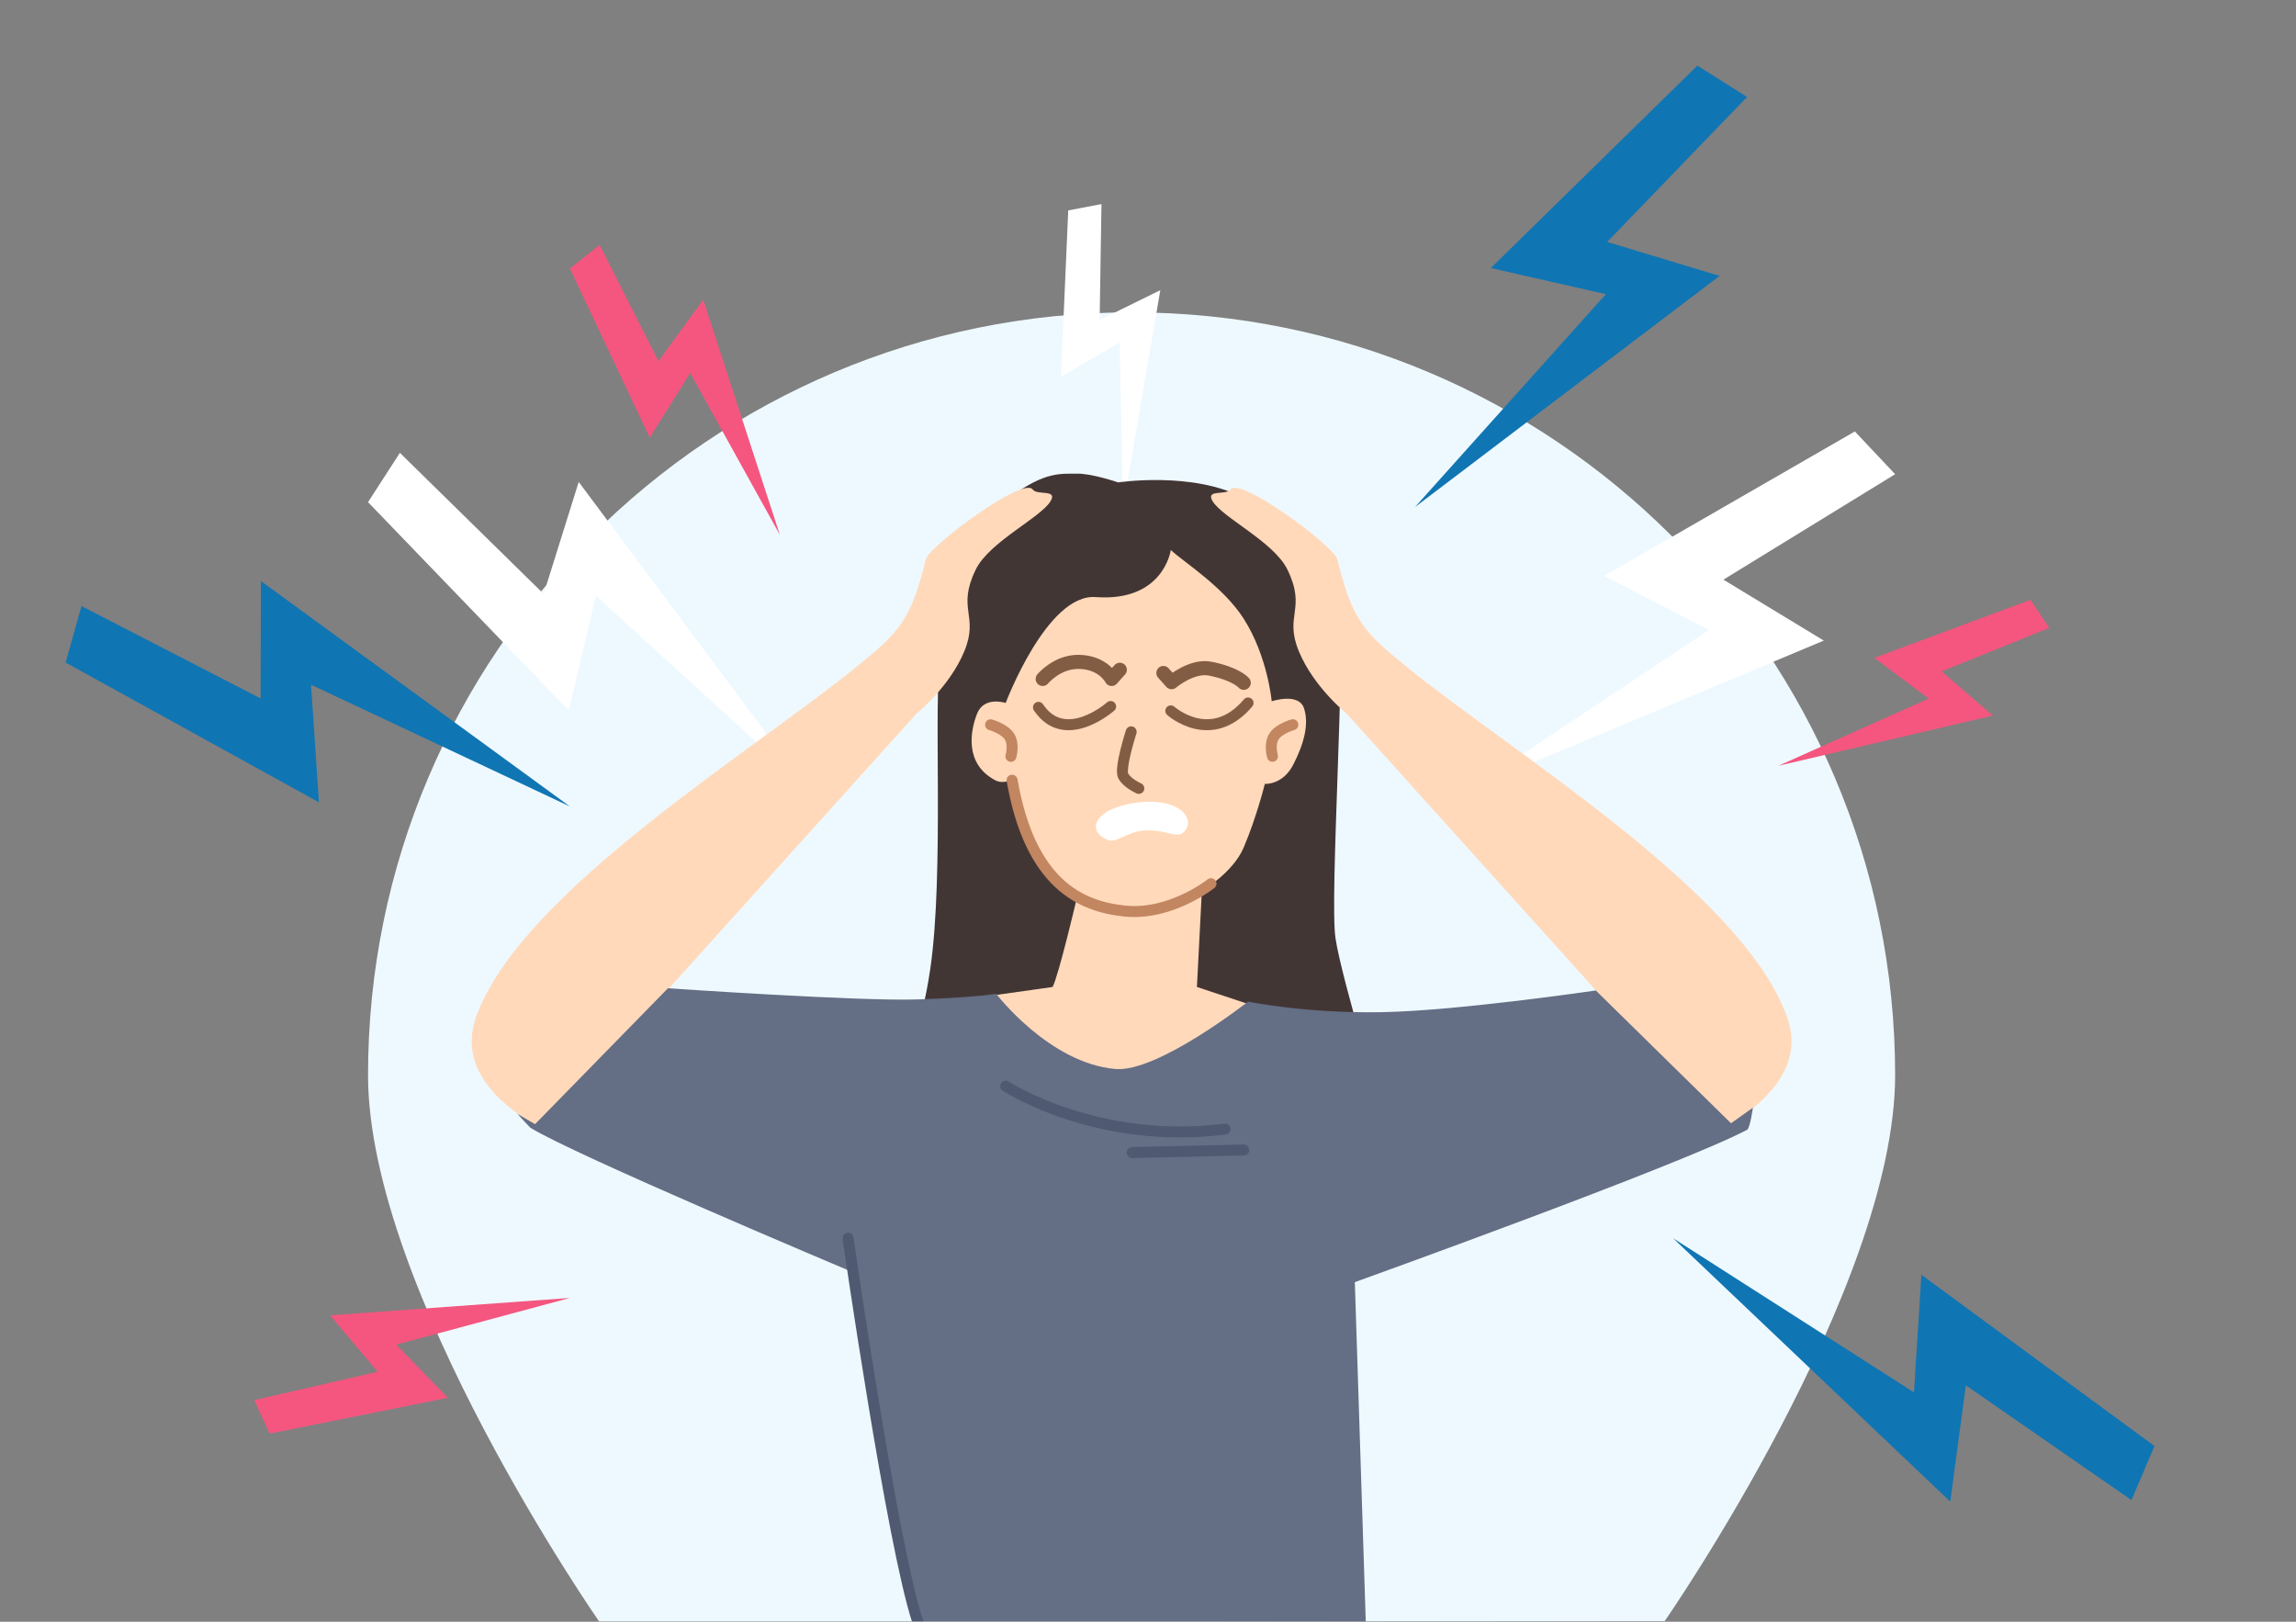 <?xml version="1.0" encoding="UTF-8"?> <svg xmlns="http://www.w3.org/2000/svg" width="1304" height="921" viewBox="0 0 1304 921" fill="none"><rect x="0" y="0" width="1304" height="921" fill="#808080" stroke="none"/> <g clip-path="url(#clip0_361_287)"> <mask id="mask0_361_287" style="mask-type:luminance" maskUnits="userSpaceOnUse" x="0" y="0" width="1304" height="921"> <path d="M1304 0H0V921H1304V0Z" fill="white"></path> </mask> <g mask="url(#mask0_361_287)"> <path d="M209.023 610.559C209.023 371.327 403.174 177.39 642.673 177.39C882.172 177.39 1076.33 371.327 1076.33 610.559C1076.33 732.147 945.406 920.706 945.406 920.706L340.638 921.387C340.638 921.387 209.023 732.497 209.023 610.559Z" fill="#EEF9FF"></path> </g> <path d="M964.021 37.273L846.707 152.231L912.046 167.065L803.637 287.957L976.643 156.682L912.79 137.398L992.231 55.073L964.021 37.273Z" fill="#1075B3"></path> <path d="M1053.45 245.026L911.11 327.06L970.665 357.729L835.463 447.733L1035.81 363.798L978.804 329.189L1076.33 269.303L1053.45 245.026Z" fill="white"></path> <path d="M209.023 285.183L323.001 403.442L338.465 338.317L458.467 447.733L328.677 273.697L308.773 337.297L227.107 257.168L209.023 285.183Z" fill="white"></path> <path d="M37.283 376.275L181.14 455.638L176.661 388.857L323.658 457.993L148.205 330.005L147.992 396.64L46.279 344.175L37.283 376.275Z" fill="#1075B3"></path> <path d="M1223.62 821.235L1091.25 723.955L1087.05 790.751L950.238 703.208L1107.64 852.786L1116.48 786.737L1210.55 851.904L1223.62 821.235Z" fill="#1075B3"></path> <path d="M153.134 814.18L254.382 793.829L225.066 763.638L323.658 737.11L187.484 746.977L214.489 779.009L144.387 795.144L153.134 814.18Z" fill="#F4567F"></path> <path d="M323.658 152.503L369.035 248.565L392.007 211.836L442.91 303.72L399.394 170.195L374.016 205.072L340.549 139.066L323.658 152.503Z" fill="#F4567F"></path> <path d="M1153.2 340.634L1064.52 373.611L1095.4 396.719L1010 434.903L1131.81 406.391L1102.75 381.29L1163.87 356.605L1153.2 340.634Z" fill="#F4567F"></path> <path d="M606.7 119.49L602.56 213.928L635.895 194.519L637.84 287.957L658.996 164.789L624.535 181.743L625.578 115.904L606.7 119.49Z" fill="white"></path> <mask id="mask1_361_287" style="mask-type:luminance" maskUnits="userSpaceOnUse" x="0" y="0" width="1304" height="921"> <path d="M1304 0H0V921H1304V0Z" fill="white"></path> </mask> <g mask="url(#mask1_361_287)"> <path d="M534.237 373.208C544.045 327.923 551.117 299.178 574.268 281.996C593.721 267.543 602.884 269.149 611.565 268.988C620.245 268.828 635.036 273.966 635.036 273.966C635.036 273.966 677.157 267.543 706.093 282.638C743.552 302.069 756.091 340.449 760.27 354.259C764.451 367.909 755.093 509.577 758.469 532.702C761.845 555.825 788.026 641.632 788.026 641.632C788.026 641.632 507.119 641.153 499.241 635.211C495.03 631.864 518.898 614.181 528.297 550.563C536.482 495.159 529.748 394.287 534.237 373.208Z" fill="#423635"></path> <path d="M554.177 323.442C561.84 307.707 591.251 293.899 596.734 284.496C600.708 277.682 589.067 281.5 586.479 277.963C581.008 270.483 527.594 310.297 525.837 317.557C517.375 352.518 510.359 359.28 486.54 378.618C425.462 428.204 296.114 506.67 270.525 577.162C248.48 637.891 372.187 665.256 376.985 670.233C382.373 675.822 443.969 572.992 443.969 572.992L378.606 562.808L520.405 405.394C520.405 405.394 539.255 390.297 547.699 369.809C556.142 349.321 543.161 346.063 554.177 323.442Z" fill="#FFD9BA"></path> <path d="M731.168 323.442C723.506 307.707 694.095 293.899 688.612 284.496C684.638 277.682 696.278 281.5 698.867 277.963C704.338 270.483 757.751 310.297 759.509 317.557C767.97 352.518 774.987 359.28 798.806 378.618C859.886 428.204 989.234 506.67 1014.82 577.162C1036.86 637.891 913.162 665.256 908.361 670.233C902.971 675.822 841.379 572.992 841.379 572.992L906.742 562.808L764.94 405.394C764.94 405.394 746.09 390.297 737.647 369.809C729.204 349.321 742.185 346.063 731.168 323.442Z" fill="#FFD9BA"></path> <path d="M664.948 312.342C664.948 312.342 660.974 341.93 622.26 339.084C594.611 337.051 571.174 399.213 571.174 399.213C571.174 399.213 558.902 395.098 554.882 405.394C551.133 414.994 547.58 433.702 565.175 443.079C569.92 445.606 574.871 442.631 574.871 442.631C574.871 442.631 578.651 460.242 585.132 478.229C592.558 498.835 611.668 509.684 611.668 509.684C611.668 509.684 601.175 554.417 597.799 560.519L560.301 565.806C560.301 565.806 578.892 631.595 643.035 629.83C740.296 627.259 723.909 575.124 723.909 575.124L679.782 560.519C679.782 560.557 682.593 505.937 682.593 505.937C682.593 505.937 700.241 495.737 706.376 481.237C713.755 463.797 718.36 445.176 718.36 445.176C718.36 445.176 728.483 445.968 734.506 434.238C740.529 422.508 743.624 411.147 740.564 402.151C737.503 393.156 722.262 398.256 722.262 398.256C722.262 398.256 719.977 372.735 706.376 351.405C694.664 333.04 672.016 319.048 664.948 312.342Z" fill="#FFD9BA"></path> <path d="M565.765 564.374C565.765 564.374 554.499 566.464 521.239 567.581C487.979 568.699 379.37 561.234 379.37 561.234L303.879 638.42L293.838 632.554C293.838 632.554 300.827 640.204 301.159 640.411C325.675 655.707 481.629 721.351 481.629 721.351L504.456 847.471L520.939 921H775.683L769.468 728.142C769.468 728.142 954.357 661.668 992.231 641.632C993.973 640.712 995.553 629.064 995.553 629.064L983.117 637.913L906.317 562.499C906.317 562.499 828.177 574.009 784.859 574.821C741.539 575.633 708.836 568.815 708.836 568.815C708.836 568.815 657.461 609.181 633.469 607.088C595.845 603.805 565.765 564.374 565.765 564.374Z" fill="#646E85"></path> <path d="M571.174 616.812C571.174 616.812 622.456 650.535 695.765 641.221" stroke="#4F5971" stroke-width="6.228" stroke-miterlimit="10" stroke-linecap="round"></path> <path d="M643.035 654.55L706.376 653.104" stroke="#4F5971" stroke-width="6.228" stroke-miterlimit="10" stroke-linecap="round"></path> <path d="M481.629 703.208C481.629 703.208 506.732 877.506 521.239 921" stroke="#4F5971" stroke-width="6.228" stroke-miterlimit="10" stroke-linecap="round"></path> <path d="M630.778 401.225C630.778 401.225 604.895 424.188 589.783 401.707" stroke="#835C44" stroke-width="6.228" stroke-miterlimit="10" stroke-linecap="round"></path> <path d="M635.996 380.356L631.346 385.58C631.346 385.58 626.663 376.171 612.839 375.884C600.375 375.627 592.188 385.58 592.188 385.58" stroke="#835C44" stroke-width="8" stroke-miterlimit="10" stroke-linecap="round" stroke-linejoin="round"></path> <path d="M660.737 382.197L665.388 387.422C665.388 387.422 676.868 377.703 687.197 379.721C702.088 382.63 706.376 387.769 706.376 387.769" stroke="#835C44" stroke-width="8" stroke-miterlimit="10" stroke-linecap="round" stroke-linejoin="round"></path> <path d="M664.948 403.709C664.948 403.709 687.776 424.104 708.836 399.213" stroke="#835C44" stroke-width="6.228" stroke-miterlimit="10" stroke-linecap="round"></path> <path d="M642.447 415.616C642.447 415.616 635.694 436.492 637.945 440.667C640.197 444.843 646.787 447.733 646.787 447.733" stroke="#835C44" stroke-width="6.228" stroke-miterlimit="10" stroke-linecap="round"></path> <path d="M574.805 443.079C585.132 502.316 613.975 514.804 638.779 517.391C664.948 520.119 687.792 501.84 687.792 501.84" stroke="#C28661" stroke-width="6.228" stroke-miterlimit="10" stroke-linecap="round"></path> <path d="M631.682 459.472C641.412 455.231 661.012 452.507 670.605 460.065C678.028 465.915 673.822 472.868 670.08 473.876C666.336 474.884 660.192 470.809 648.808 471.735C640.712 472.393 633.751 479.042 629.108 477.005C617.938 472.103 621.951 463.712 631.682 459.472Z" fill="white"></path> <path d="M562.582 411.604C562.582 411.604 570.393 413.754 573.283 418.239C576.174 422.724 574.144 429.544 574.144 429.544" stroke="#C28661" stroke-width="6.228" stroke-miterlimit="10" stroke-linecap="round" stroke-linejoin="round"></path> <path d="M734.26 411.575C734.26 411.575 726.449 413.725 723.559 418.21C720.668 422.695 722.698 429.514 722.698 429.514" stroke="#C28661" stroke-width="6.228" stroke-miterlimit="10" stroke-linecap="round" stroke-linejoin="round"></path> </g> </g> <defs> <clipPath id="clip0_361_287"> <rect width="1304" height="921" fill="white"></rect> </clipPath> </defs> </svg> 